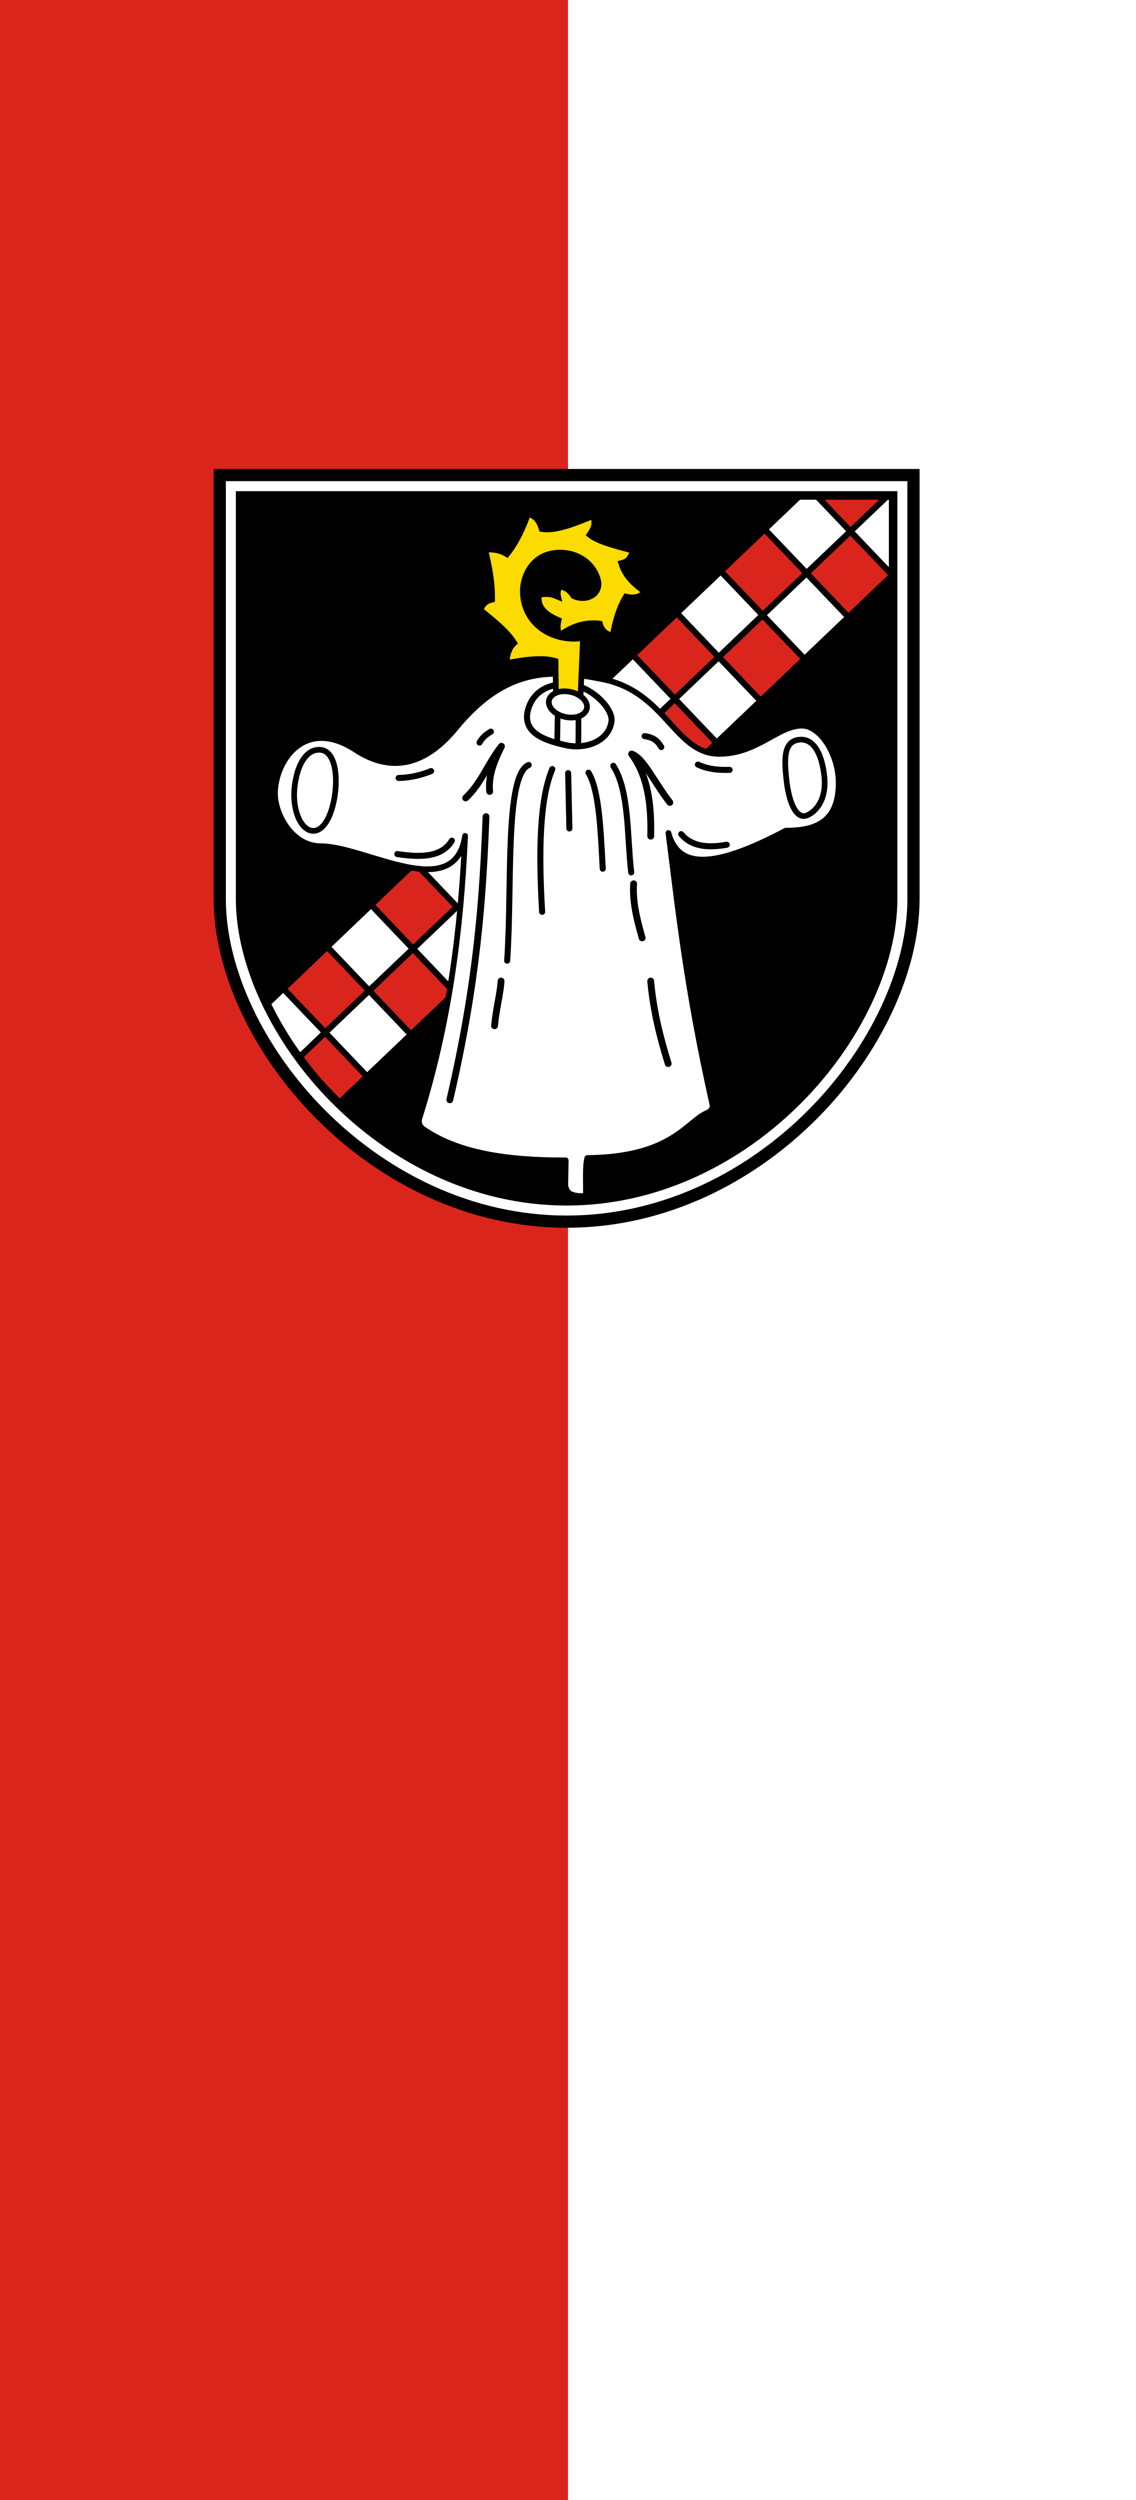 <?xml version="1.0" encoding="UTF-8" standalone="no"?>
<svg
   inkscape:version="1.1.1 (3bf5ae0d25, 2021-09-20)"
   sodipodi:docname="Banner Bad Herrenalb.svg"
   id="svg2130"
   version="1.1"
   viewBox="0 0 250 550"
   height="550"
   width="250"
   xmlns:inkscape="http://www.inkscape.org/namespaces/inkscape"
   xmlns:sodipodi="http://sodipodi.sourceforge.net/DTD/sodipodi-0.dtd"
   xmlns="http://www.w3.org/2000/svg"
   xmlns:svg="http://www.w3.org/2000/svg">
  <defs
     id="defs2124" />
  <sodipodi:namedview
     inkscape:pagecheckerboard="false"
     fit-margin-bottom="0"
     fit-margin-right="0"
     fit-margin-left="0"
     fit-margin-top="0"
     lock-margins="true"
     units="px"
     inkscape:snap-smooth-nodes="true"
     inkscape:snap-object-midpoints="true"
     inkscape:window-maximized="1"
     inkscape:window-y="-11"
     inkscape:window-x="-11"
     inkscape:window-height="1506"
     inkscape:window-width="2560"
     showgrid="false"
     inkscape:document-rotation="0"
     inkscape:current-layer="layer1"
     inkscape:document-units="px"
     inkscape:cy="275.33333"
     inkscape:cx="124.66667"
     inkscape:zoom="1.5"
     inkscape:pageshadow="2"
     inkscape:pageopacity="0"
     borderopacity="1.0"
     bordercolor="#666666"
     pagecolor="#333333"
     id="base"
     showguides="true"
     inkscape:guide-bbox="true"
     inkscape:snap-intersection-paths="true"
     inkscape:object-paths="true"
     inkscape:snap-grids="false"
     inkscape:snap-global="false"
     inkscape:lockguides="false"
     guidecolor="#00ffff"
     guideopacity="0.498"
     inkscape:snap-midpoints="true"
     inkscape:snap-to-guides="true"
     inkscape:snap-nodes="true" />
  <g
     id="layer1"
     inkscape:groupmode="layer"
     inkscape:label="bad_herrenalb"
     transform="translate(-1207.45,70.545)">
    <g
       id="g77231"
       inkscape:label="banner">
      <g
         id="g76981"
         inkscape:label="banner-0"
         style="opacity:1">
        <rect
           style="opacity:1;fill:#ffffff;stroke:none;stroke-width:1.25;stroke-linecap:round;stroke-linejoin:miter;stroke-miterlimit:4;stroke-dasharray:none"
           id="rect76289"
           width="250"
           height="550"
           x="1207.45"
           y="-70.545"
           inkscape:label="banner-w" />
        <rect
           style="opacity:1;fill:#da251d;stroke:none;stroke-width:1.25;stroke-linecap:round;stroke-linejoin:miter;stroke-miterlimit:4;stroke-dasharray:none"
           id="rect76955"
           width="125"
           height="550"
           x="1207.45"
           y="-70.545"
           inkscape:label="banner-r" />
      </g>
      <g
         id="g75865"
         inkscape:label="coa"
         transform="matrix(1.074,0,0,1.074,293.087,24.68)"
         style="display:inline">
        <g
           id="g46961"
           inkscape:label="coa-0"
           style="display:inline;opacity:1"
           sodipodi:insensitive="true">
          <path
             style="color:#000000;opacity:1;fill:#ffffff;stroke:#000000;stroke-width:2.5;stroke-miterlimit:4;stroke-dasharray:none"
             d="M 896.389,8.648 V 95.459 c 0,14.575 7.873,31.246 20.537,44.02 12.731,12.841 30.504,22.105 50.539,22.105 20.035,0 37.808,-9.264 50.539,-22.105 12.664,-12.774 20.537,-29.445 20.537,-44.02 V 8.648 Z"
             id="path45657"
             inkscape:label="coa-0o" />
          <path
             style="color:#000000;display:inline;opacity:1;fill:#000000;stroke:#000000;stroke-width:1.75;stroke-miterlimit:4;stroke-dasharray:none"
             d="m 900.564,12.824 h 133.801 v 82.635 c 0,13.241 -7.249,28.899 -19.326,41.08 -12.077,12.181 -28.819,20.869 -47.574,20.869 -18.756,0 -35.497,-8.688 -47.574,-20.869 -12.077,-12.181 -19.326,-27.839 -19.326,-41.08 z"
             id="path45256"
             inkscape:label="coa-0i" />
        </g>
        <g
           id="g75851"
           inkscape:label="chequy">
          <path
             id="path67726"
             style="display:inline;opacity:1;fill:#ffffff;stroke:#000000;stroke-width:1.25;stroke-linecap:round;stroke-linejoin:miter;stroke-miterlimit:4;stroke-dasharray:none"
             d="M 931.343,-12.376 822.509,91.446 c 3.309,6.858 8.013,13.572 13.859,19.469 0.284,0.287 0.584,0.561 0.873,0.844 L 950.422,3.791 l 3e-5,-16.172 z"
             transform="translate(83.7,25.455)"
             sodipodi:nodetypes="ccscccc"
             inkscape:label="chequy-a" />
          <path
             id="rect67689"
             style="opacity:1;fill:#da251d;stroke:#000000;stroke-width:1.25;stroke-linecap:round"
             inkscape:label="chequy-g"
             transform="rotate(-43.65)"
             d="m 572.293,722.531 7.141,3.2e-4 v 12.434 l -7.78,-9.9e-4 c -0.06,-4.277 -0.06,-8.524 0.639,-12.433 z m 7.141,-12.433 h 12.434 v 12.434 h -12.434 z m 24.868,0 h 12.434 v 12.434 h -12.434 z m -12.434,12.434 h 12.434 v 12.434 h -12.434 z m 123.886,-2e-5 h 12.434 v 12.434 h -12.434 z m -49.736,2e-5 h 12.434 v 12.434 h -12.434 z m 12.434,-12.434 h 12.434 v 12.434 h -12.434 z m 12.434,12.434 h 12.434 v 12.434 h -12.434 z m 12.434,-12.434 h 12.434 v 12.434 h -12.434 z m 24.868,2.627 10.28,9.806 -10.28,2e-5 z" />
        </g>
        <g
           id="g66813"
           inkscape:label="cloth"
           transform="translate(-1.02e-4)"
           style="display:inline">
          <path
             style="opacity:1;fill:#ffffff;stroke:#000000;stroke-width:1.164;stroke-linecap:round;stroke-linejoin:round;stroke-miterlimit:4;stroke-dasharray:none"
             d="m 974.949,50.498 c -11.044,-2.24 -20.175,-2.229 -30.229,10.017 -6.426,7.827 -13.384,9.073 -20.506,4.419 -10.401,-6.796 -16.499,2.237 -16.499,8.957 0,4.317 3.54,10.783 9.369,10.783 9.198,0 27.454,11.929 29.581,-2.121 -0.84,19.368 -3.332,38.688 -9.382,57.907 -0.218,0.694 0.059,1.625 0.651,2.046 7.174,5.099 17.592,6.561 29.354,6.515 l -0.093,4.93 c -0.014,0.727 0.443,1.691 1.108,1.982 1.173,0.514 2.097,0.366 3.11,0.453 0.068,-2.683 -0.191,-6.129 0.295,-7.837 17.475,-0.205 20.236,-7.416 24.667,-9.294 0.668,-0.283 1.129,-0.945 0.971,-1.655 -5.434,-24.278 -6.986,-39.802 -9.021,-55.638 1.803,6.498 7.73,8.187 24.042,-0.471 6.031,0 10.842,-1.676 10.842,-9.782 0,-5.886 -3.744,-11.726 -7.542,-11.726 -4.919,0 -9.222,5.832 -17.03,5.775 -9.005,-0.066 -10.825,-12.652 -23.688,-15.262 z"
             id="path55676"
             sodipodi:nodetypes="ssssscsscssccssccssss"
             inkscape:label="cloth-0" />
          <path
             id="path62990"
             style="opacity:1;fill:none;stroke:#000000;stroke-width:1.238;stroke-linecap:round;stroke-linejoin:round;stroke-miterlimit:4;stroke-dasharray:none"
             inkscape:label="cloth-2"
             d="m 990.95,82.205 c 1.655,1.984 4.355,3.062 9.333,2.167 m -5.917,-16.417 c 2.305,1.05 4.415,1.128 6.5,1.083 m -17.417,-6.917 c 1.909,0.288 2.655,0.991 3.417,2.25 m -22.333,4.5 c -2.575,6.115 -2.829,16.715 -2.083,29.25 m 5.333,-28.417 0.25,11.333 m 3.917,-11.417 c 2.143,3.482 2.504,11.643 2.917,19.667 m 2.167,-21.083 c 3.302,5.198 2.796,14.371 3.667,21.833 m -21,-22 c -4.957,2.069 -3.358,24.96 -4.417,40.083 m -3.333,-46.917 c -1.298,0.75 -1.918,1.5 -2.333,2.25 m -16.583,7.25 c 2.729,-0.075 4.822,-0.682 6.667,-1.417 m -6.917,17 c 4.007,0.579 8.943,0.97 11.167,-2.75 m 32.708,-24.402 c -0.57,4.058 -5.278,5.733 -9.293,4.861 -4.661,-1.012 -9.039,-2.677 -7.81,-7.265 0.89,-3.323 3.924,-5.809 9.189,-5.069 4.043,0.568 8.277,4.894 7.914,7.473 z" />
          <path
             style="opacity:1;fill:#fcdb00;stroke:#000000;stroke-width:1.164;stroke-linecap:butt;stroke-linejoin:miter;stroke-miterlimit:4;stroke-dasharray:none"
             d="m 965.283,54.872 -0.083,-8.125 c -2.335,-0.747 -5.937,-0.385 -10.042,0.417 0.088,-1.666 0.498,-3.124 1.583,-4.125 -1.545,-2.478 -4.304,-4.592 -6.917,-6.75 0.351,-0.973 0.923,-1.813 2.375,-2.125 0.059,-3.483 -0.595,-6.877 -1.417,-10.25 1.486,-0.076 2.972,0.043 4.458,0.958 1.958,-2.443 3.259,-5.296 4.333,-8.292 1.718,0.517 2.397,1.726 2.792,3.125 2.804,0.459 6.648,-1.057 10.542,-2.667 0.599,1.702 -0.042,2.785 -0.75,3.833 1.806,1.463 5.423,2.322 8.833,3.25 -0.379,1.791 -1.293,2.334 -2.333,2.583 0.561,1.825 1.669,3.719 4.875,5.875 -1.271,1.338 -2.758,1.234 -3.917,0.958 -1.394,2.298 -2.201,5.037 -2.708,8 -1.068,-0.278 -2.102,-0.653 -2.625,-2.458 -2.984,-0.379 -5.71,0.533 -8.25,2.375 -0.53,-1.098 -0.426,-2.217 -0.208,-3.083 -3.745,-1.589 -4.259,-3.358 -4.042,-5.167 2.109,-0.431 2.931,-0.019 3.958,0.417 -0.149,-0.646 -0.137,-1.641 0.375,-2.083 1.339,0.094 2.111,0.945 2.792,1.917 3.069,1.247 5.614,-0.696 5,-3.25 -0.731,-3.041 -3.641,-5.665 -7.792,-5.665 -5.711,0 -7.625,4.932 -7.625,7.79 0,6.799 6.061,10.633 12.333,9.708 l -0.583,13.625"
             id="path47076"
             sodipodi:nodetypes="ccccccccccccccccccccccccscccc"
             inkscape:label="staff" />
          <path
             id="path61015"
             style="opacity:1;fill:#ffffff;stroke:#000000;stroke-width:1.164;stroke-linejoin:round;stroke-miterlimit:4;stroke-dasharray:none"
             d="m 1012.511,71.07 c 0.497,4.575 1.999,8.225 4.223,7.28 1.986,-0.844 4.03,-3.431 3.533,-8.007 -0.497,-4.575 -2.18,-7.823 -5.166,-7.479 -3.068,0.354 -3.087,3.63 -2.59,8.206 z m -92.448,2.417 c -0.497,4.575 -2.32,8.291 -4.723,8.03 -2.402,-0.261 -4.113,-4.348 -3.616,-8.924 0.497,-4.575 2.43,-7.99 5.416,-7.646 2.4,0.277 3.42,3.964 2.923,8.539 z m 49.838,-15.389 -0.024,6.047 m -4.245,-6.529 -0.094,6.033 m 6.068,-7.174 a 3.966,2.615 12.256 0 1 -4.43,1.713 3.966,2.615 12.256 0 1 -3.32,-3.397 3.966,2.615 12.256 0 1 4.43,-1.713 3.966,2.615 12.256 0 1 3.32,3.397 z"
             inkscape:label="cloth-1" />
          <path
             id="path62992"
             style="opacity:1;fill:none;stroke:#000000;stroke-width:1.396;stroke-linecap:round;stroke-linejoin:round;stroke-miterlimit:4;stroke-dasharray:none"
             d="m 984.7,82.622 c 0.147,-6.337 -0.532,-12.262 -3.917,-16.833 2.445,0.859 4.381,5.422 7.833,9.917 m -7.417,16.667 c -0.254,3.694 0.692,7.389 1.75,11.083 m 1.75,8.833 c 0.467,5.518 1.785,11.177 3.583,16.917 m -34.25,-16.917 c -0.111,2.389 -0.979,5.459 -1.333,9.167 m -1.75,-42.833 c -0.632,16.453 -1.753,33.671 -7.417,58 m 3.25,-61.833 c 3.263,-3.073 4.607,-7.142 7.333,-10.583 -1.431,2.927 -2.733,5.886 -2.417,9.25"
             inkscape:label="cloth-3" />
        </g>
      </g>
    </g>
  </g>
</svg>
